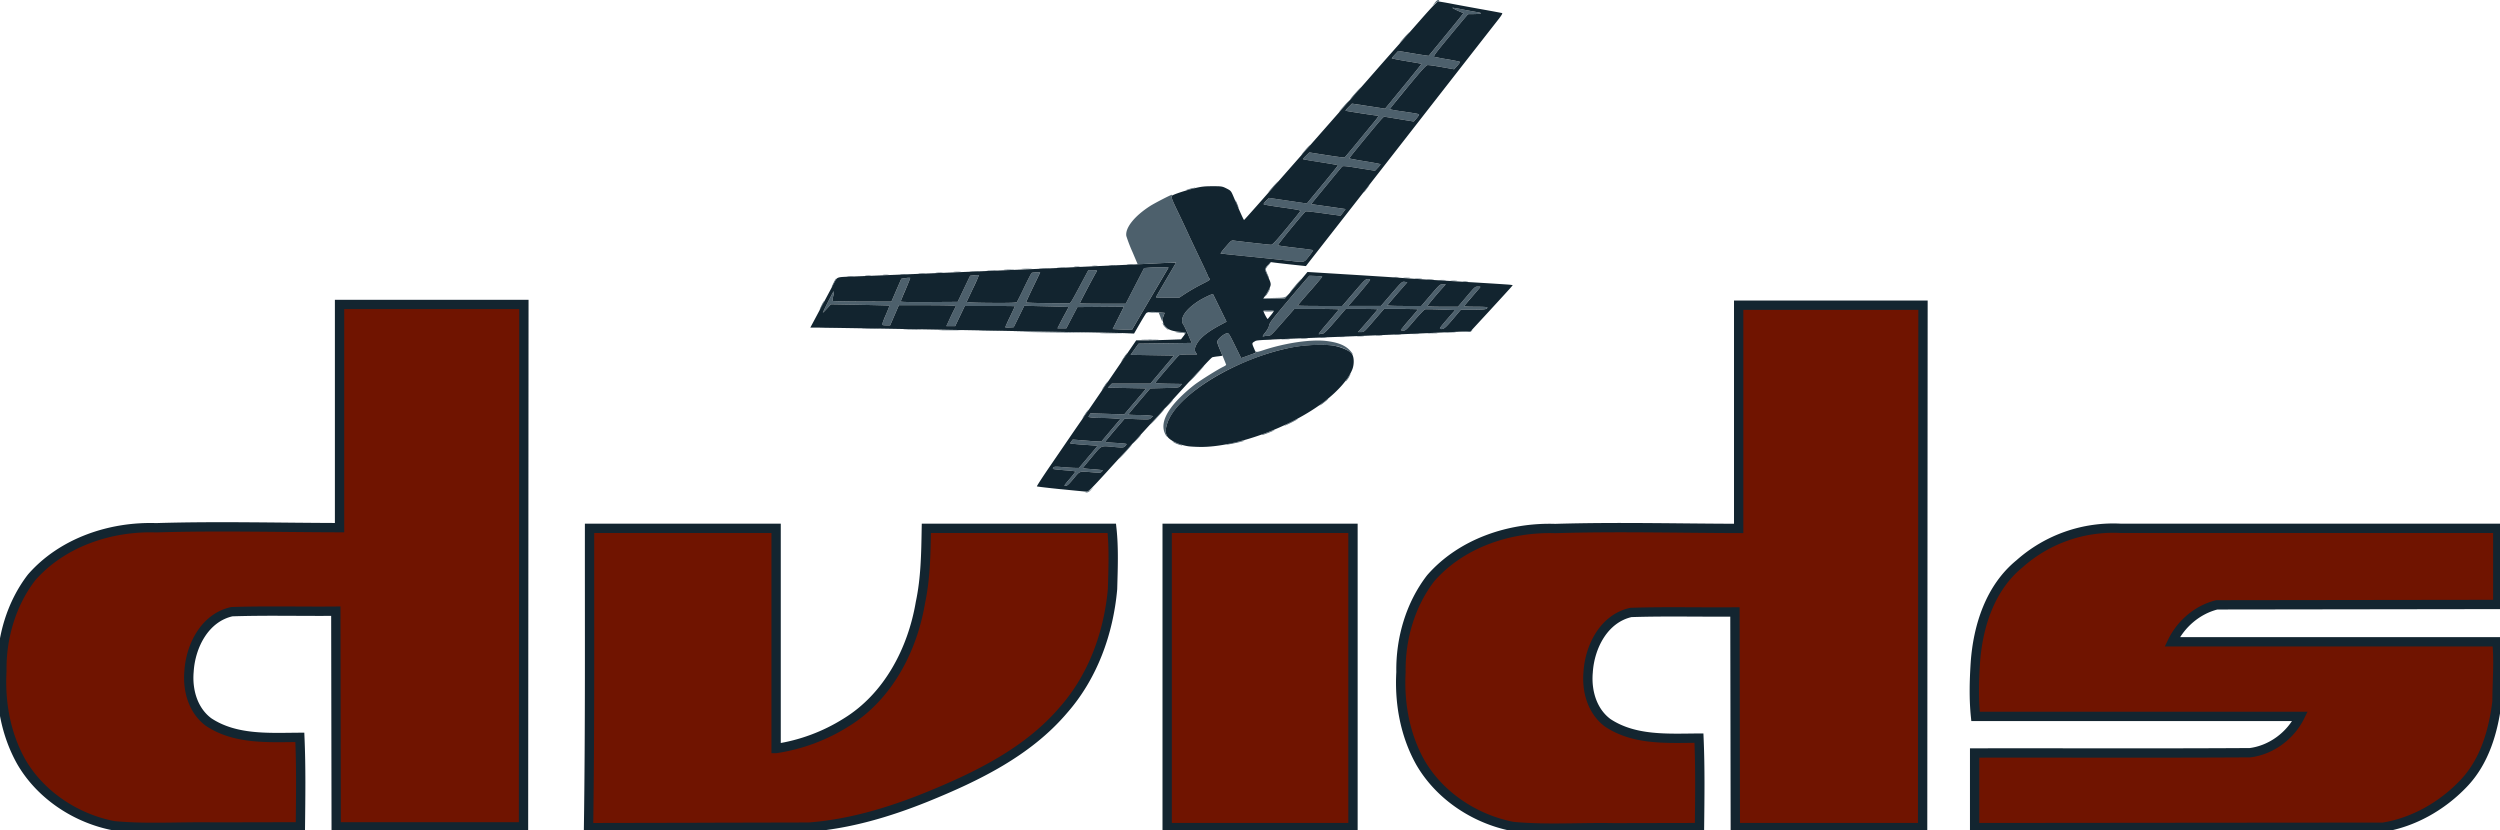 <svg xmlns="http://www.w3.org/2000/svg" xml:space="preserve" fill-rule="evenodd" clip-rule="evenodd" viewBox="0 0 1072 356">
  <g fill-rule="nonzero">
    <path fill="#4d606c" d="M465.92 210.97c.44-.08 1.3-.6 1.92-1.16l1.12-1.01-1.1 1.2c-.77.83-1.35 1.19-1.92 1.16l-.82-.05.8-.14Zm-9.24-3.2c.24-.31 1.34-1.63 2.44-2.94 1.1-1.3 2-2.48 2-2.6 0-.14-1.4-.35-3.12-.48-1.72-.12-3.94-.31-4.94-.43-1.66-.18-1.78-.25-1.4-.76.38-.51.74-.53 4.21-.25 2.1.18 4.48.32 5.3.32l1.48.01 4.01-4.72c2.2-2.6 3.99-4.74 3.95-4.76-.03-.03-2.68-.23-5.89-.45-3.21-.23-5.84-.5-5.83-.6 0-.1.25-.51.56-.91l.55-.72 6.06.5c4.93.4 6.13.4 6.43.07.21-.23 2.08-2.43 4.15-4.89l3.77-4.48-2.05-.2a85 85 0 0 0-5.72-.25 49.75 49.75 0 0 1-4.86-.23c-1.17-.2-1.18-.2-.68-.97l.51-.78 7.24.22 7.23.22 4.72-5.56 4.71-5.57-16.47-.32.86-.88.87-.88h16.53l1.15-1.36 5.05-6 3.9-4.64-18.6-.32 1.7-2.4 1.7-2.4 11.4-.16 11.4-.16-1.5-3.52a40.93 40.93 0 0 0-2.07-4.31c-1.75-2.51.74-6.4 6.52-10.13 2-1.3 6.02-3.2 6.18-2.94l2.94 5.95 2.87 5.85-2.63 1.4c-5.39 2.87-8.55 5.38-10.04 7.98-1.06 1.84-1.18 2.93-.45 3.97l.5.71h-3.56c-1.96 0-3.82.14-4.13.3-.55.3-10 11.28-10.21 11.87-.06.17 2.34.33 5.65.38l5.75.09-.64.8c-.64.8-.71.8-6.8.96l-6.17.16-4.68 5.5a120.43 120.43 0 0 0-4.69 5.68c0 .1 1.7.2 3.76.2 2.07.02 4.46.13 5.3.25l1.56.21-.83.77c-.82.77-.83.77-6.11.57l-5.3-.2-4.15 4.86a81.7 81.7 0 0 0-4.15 5.07c0 .12 2.02.32 4.48.45 2.47.13 4.55.34 4.63.47.08.13-.18.55-.59.93-.7.67-.86.68-4.39.37-6.37-.56-5.4-.98-9.76 4.18a102.4 102.4 0 0 0-3.9 4.77c-.06.14 1.3.35 3.03.46 1.73.12 3.7.3 4.38.39 1.2.17 1.22.2.64.77-.55.53-.9.56-3.8.3-6.04-.56-5.44-.75-8.33 2.72-1.9 2.3-2.72 3.04-3.3 3.04-.69 0-.72-.06-.33-.56Zm25.52-13.8a57.79 57.79 0 0 1 3.16-3.29c.3-.24-.8 1.04-2.44 2.84a48.87 48.87 0 0 1-3.16 3.28c-.08 0 1.02-1.28 2.44-2.84Zm22.63-3.57a7.85 7.85 0 0 1-1.92-.99c-.24-.25-.11-.25.41.03.42.21 1.5.65 2.4.97.9.32 1.42.59 1.16.6-.26 0-1.19-.28-2.05-.61Zm21.09.17c.61-.27 7.64-1.76 7.76-1.64.07.07-1.15.42-2.7.78-2.83.65-5.66 1.14-5.06.86Zm-38.56-2.25c.96-.97 1.81-1.76 1.9-1.76.09 0-.62.8-1.58 1.76-.96.97-1.81 1.76-1.9 1.76-.09 0 .62-.8 1.58-1.76Zm12.15-2.48c-1.84-4.05.31-9.22 6.39-15.32a68 68 0 0 1 6.42-5.63c2.97-2.19 10.02-6.58 12.3-7.66.62-.3 1.14-.67 1.14-.8 0-.15-.86-2.3-1.92-4.78-1.06-2.47-1.92-4.74-1.9-5.04.01-1.02 2.62-3.36 4.14-3.7.76-.17.94.1 3.47 5.23l2.66 5.41 3.03-1.1c1.67-.6 3.1-1.09 3.17-1.09.07 0 .05-.25-.05-.56-.14-.43-.1-.46.13-.12.26.36.84.27 3.31-.55 9.56-3.14 20.68-4.73 27.16-3.89 5.4.7 8.46 2.1 10.52 4.78l.84 1.1-1.5-1.16c-3.25-2.47-7.36-3.3-15.07-3.03-9.58.32-19.31 2.76-31.03 7.77-16.5 7.06-29.67 17.66-32.23 25.95-.72 2.33-.8 3.5-.34 4.73.51 1.34.03.93-.64-.54Zm41.64.58c.26-.26 5.2-2.09 5.33-1.97.06.07-1.06.57-2.49 1.12-2.52.96-3.13 1.14-2.84.85Zm9.57-3.85c0-.1 1.3-.81 2.88-1.61 1.58-.8 2.88-1.37 2.88-1.29 0 .1-1.3.81-2.88 1.61-1.58.8-2.88 1.37-2.88 1.29Zm-54.71-3.7a56.87 56.87 0 0 1 3.31-3.42c.2-.12-1.06 1.33-2.8 3.2a51.9 51.9 0 0 1-3.31 3.43c-.09 0 1.17-1.44 2.8-3.2Zm-30.73-1.27a11.9 11.9 0 0 1 1.46-1.92c.1 0-.42.86-1.14 1.92a11.9 11.9 0 0 1-1.46 1.92c-.1 0 .42-.86 1.14-1.92Zm35.84-4.32c.96-.97 1.81-1.76 1.9-1.76.09 0-.62.8-1.58 1.76-.96.97-1.81 1.76-1.9 1.76-.09 0 .62-.8 1.58-1.76Zm64.64.68c0-.1.86-.83 1.92-1.64a10 10 0 0 1 1.92-1.32c0 .1-.86.83-1.92 1.64a10 10 0 0 1-1.92 1.32Zm-92.16-8.52a11.9 11.9 0 0 1 1.46-1.92c.1 0-.42.86-1.14 1.92a11.9 11.9 0 0 1-1.46 1.92c-.1 0 .42-.86 1.14-1.92Zm39.36-5.12a54.01 54.01 0 0 1 3.43-3.52c.09 0-1.31 1.58-3.11 3.52a54.01 54.01 0 0 1-3.43 3.52 45.4 45.4 0 0 1 3.11-3.52Zm64.8 1.92c1.5-2.23 1.75-2.46.79-.71a9.3 9.3 0 0 1-1.36 1.91c-.34.3-.08-.24.57-1.2Zm-95.84-8.96a11.9 11.9 0 0 1 1.46-1.92c.1 0-.42.86-1.14 1.92a11.9 11.9 0 0 1-1.46 1.92c-.1 0 .42-.86 1.14-1.92Zm8.08-7.6c1.72-.06 4.52-.06 6.24 0 1.72.06.31.1-3.12.1s-4.84-.04-3.12-.1Zm52.01 0c.93-.06 2.37-.06 3.2 0 .83.07.07.12-1.69.12s-2.44-.05-1.5-.12Zm7.84-.32c.84-.06 2.14-.06 2.88 0 .74.07.05.13-1.53.13s-2.2-.06-1.35-.13Zm8.16-.32c.75-.06 1.9-.06 2.56 0 .65.08.04.13-1.37.13-1.4 0-1.94-.06-1.2-.13Zm8.15-.31c.66-.07 1.74-.07 2.4 0 .66.07.12.12-1.2.12-1.32 0-1.86-.05-1.2-.12Zm8-.32c.66-.07 1.74-.07 2.4 0 .66.07.12.12-1.2.12-1.32 0-1.86-.05-1.2-.12Zm-32.72-.22c0-.12.58-.94 1.28-1.83a7.28 7.28 0 0 0 1.48-2.86c.16-1.02 1.49-2.76 7.72-10.13 4.13-4.89 7.97-9.4 8.53-10.01l1-1.12 2.81.1c1.55.06 2.77.23 2.72.38-.06.15-2.44 2.93-5.3 6.18-2.86 3.26-5.2 6-5.2 6.11 0 .1 4.3.19 9.54.19h9.54l4.94-5.76c4.51-5.26 5.03-5.75 5.98-5.76.57 0 1.04.15 1.04.34 0 .29-5.94 7.4-8.6 10.3l-.8.88 14.04-.02 3.99-4.64c5.05-5.87 5.05-5.87 6.3-5.67l1.01.15-4.2 4.8a113.46 113.46 0 0 0-4.33 5.1c-.06.16 3.08.28 7.2.28h7.31l3.97-4.64c3.9-4.55 4-4.64 5.26-4.64h1.29l-.8.88c-2.76 3-7 8.07-7 8.37 0 .24 1.99.35 6.5.35h6.5l3.66-4.31c3.54-4.17 3.7-4.31 4.91-4.32 1.16-.01 1.21.03.77.55l-3.57 4.13a50.28 50.28 0 0 0-3.09 3.76c0 .1 2.23.19 4.96.19s4.96.11 4.96.26c0 .85-.97 1.02-6.06 1.03h-5.3l-3.36 3.99c-3.27 3.88-4.04 4.49-5.39 4.27-.55-.1-.1-.75 2.81-4.11l3.47-4-6.12-.23a71.9 71.9 0 0 0-6.77-.07c-.35.09-2.35 2.17-4.45 4.63-3.52 4.14-3.89 4.47-4.9 4.47-.6 0-1.06-.14-1-.3.06-.17 1.73-2.18 3.71-4.47a71.62 71.62 0 0 0 3.6-4.33c0-.1-3.28-.18-7.28-.18h-7.28l-4.27 4.96c-4.21 4.9-4.28 4.96-5.58 4.96h-1.31l.8-.88c2.31-2.53 7.64-8.72 7.64-8.87 0-.1-3.08-.17-6.83-.17h-6.84l-4.55 5.28c-3.46 4.01-4.74 5.28-5.3 5.28-.41 0-1 .1-1.3.21-.97.37-.41-.4 3.94-5.46a92.71 92.71 0 0 0 4.24-5.12c0-.1-4.3-.2-9.54-.2H555l-5.05 5.77c-4.9 5.58-5.1 5.76-6.28 5.76-.67 0-1.44.09-1.72.2-.28.1-.51.1-.51-.01Zm40.72-.1c.66-.07 1.74-.07 2.4 0 .66.07.12.12-1.2.12-1.32 0-1.86-.05-1.2-.12Zm8-.32c.66-.07 1.74-.07 2.4 0 .66.07.12.12-1.2.12-1.32 0-1.86-.05-1.2-.12Zm8-.32c.66-.07 1.74-.07 2.4 0 .66.07.12.12-1.2.12-1.32 0-1.86-.05-1.2-.12Zm-90.19-.33c.17-.3-.18-.41-1.31-.44-.85-.02-1.97-.15-2.5-.28-.55-.14.15-.17 1.6-.08 1.4.1 2.62.22 2.7.29.08.07-.05.3-.29.51-.34.32-.38.32-.2 0Zm97.56 0c.84-.06 2.14-.06 2.88 0 .74.07.05.13-1.53.13s-2.2-.06-1.35-.13Zm-132.95-.32c2.16-.06 5.62-.06 7.68 0 2.06.06.28.1-3.94.1s-5.9-.04-3.74-.1Zm140 0c1.01-.06 2.6-.06 3.51 0 .92.07.09.12-1.85.12-1.94 0-2.69-.05-1.67-.12Zm-170.18-.4-8.32-.18 7.2-.02c3.96-.02 11.52.07 16.8.18l9.6.22-8.48-.01c-4.66 0-12.22-.1-16.8-.19Zm177.7.08c1.1-.06 2.83-.06 3.83 0 1 .07.1.12-2.01.12s-2.93-.06-1.83-.12Zm8.2-.32c1.23-.06 2.46-.28 2.73-.5.43-.33.44-.31.05.18-.35.45-.88.55-2.72.5l-2.28-.06 2.23-.12Zm-207.56-.32c2.16-.06 5.62-.05 7.68 0 2.06.06.28.1-3.94.1s-5.9-.04-3.74-.1Zm-17.14-.32c2.07-.06 5.45-.06 7.52 0 2.07.06.38.1-3.76.1s-5.83-.04-3.76-.1Zm-15.68-.32c1.72-.06 4.52-.06 6.24 0 1.72.06.31.1-3.12.1s-4.84-.04-3.12-.1Zm90.89 0-1.68-.11 4.8-9.58-9.97.09-9.96.08-2.39 4.56-2.39 4.56h-3.79l1-1.97c.54-1.08 1.62-3.11 2.4-4.52a19.9 19.9 0 0 0 1.34-2.65c-.05-.04-4.34-.18-9.53-.3l-9.44-.24-2.26 4.6-2.25 4.6-1.83.1c-1 .05-1.82 0-1.82-.1s.94-2.14 2.08-4.54c1.14-2.4 2.08-4.4 2.08-4.47 0-.06-4.83-.11-10.74-.11H413.7l-4.12 8.64h-3.8l1.38-2.96c.76-1.63 1.68-3.56 2.05-4.28l.67-1.32-.98-.2c-.55-.11-6.05-.2-12.23-.2h-11.24l-1.88 4.32-1.88 4.32h-1.72c-1.1 0-1.72-.13-1.72-.38 0-.2.74-2.08 1.63-4.18.9-2.09 1.58-3.85 1.52-3.9-.06-.06-5.73-.2-12.6-.34l-12.5-.23-1.64 1.8c-.9.98-1.72 1.79-1.8 1.79-.14 0 4.13-8.5 4.48-8.93.37-.45.34.4-.05 1.9-.25.95-.35 1.85-.22 1.98.13.13 5.85.25 12.7.27l12.48.03 2.13-4.9 2.12-4.91 1.83-.26c1-.14 1.89-.2 1.97-.12.07.08-.8 2.31-1.96 4.97a64.93 64.93 0 0 0-2.09 5.16c0 .23 3.88.31 12.2.25l12.2-.08 2.67-5.6 2.68-5.6 1.85-.18a10.9 10.9 0 0 1 1.95-.1c.06.04-1.1 2.64-2.6 5.78l-2.7 5.7 1.47.21c.82.12 5.6.23 10.64.24 6.99.02 9.23-.06 9.45-.37.17-.22 1.58-3.06 3.14-6.32 1.57-3.26 3-6.03 3.19-6.16a6 6 0 0 1 2-.23l1.66-.01-3.02 6.26c-1.66 3.44-3.02 6.4-3.02 6.56 0 .18 3.54.32 8.64.36l9.5.08c.97.02.72.41 6.02-9.5l2.52-4.72h1.86c1.8 0 2.16.19 1.58.82-.35.38-7.08 13.09-7.08 13.37 0 .12 4.43.2 9.84.2h9.84l3.94-7.65 3.94-7.64 2.94-.22c1.62-.11 3.98-.16 5.24-.1l2.3.1-5 8.48c-2.74 4.66-6.28 10.68-7.84 13.36l-2.85 4.88-2.46-.06c-1.35-.03-3.2-.11-4.12-.17Zm20.84-.85c-.6-.6-1.08-1.35-1.08-1.68.01-.4.16-.26.44.4.24.54.85 1.29 1.35 1.67.5.37.8.68.65.69-.15 0-.76-.48-1.36-1.08Zm-129.35.53c1.53-.06 4.13-.06 5.76 0 1.64.06.39.1-2.78.1s-4.5-.04-2.98-.1Zm-17.26-.32c1.54-.06 4.06-.06 5.6 0s.28.1-2.8.1-4.34-.04-2.8-.1Zm144.6-4.54-.78-1.94-2.59-.05c-1.46-.03-2.03-.12-1.31-.2.7-.07 2.47-.03 3.92.1 2.49.2 2.61.24 2.3.83-.19.35-.44 1.2-.56 1.91l-.22 1.28-.77-1.93Zm44.12-2.66c0-.13 1-.24 2.24-.24 1.23 0 2.24.1 2.24.24 0 .13-1 .24-2.24.24-1.23 0-2.24-.1-2.24-.24Zm-189.44-2.48a9.35 9.35 0 0 1 1.13-1.92c.09 0-.28.86-.81 1.92a9.35 9.35 0 0 1-1.13 1.92c-.09 0 .28-.86.81-1.92Zm193.91-3.12c4.53-.1 4.66-.12 5.6-.97l.97-.87-1.88 2.08-9.32-.14 4.63-.1Zm-50.55-.26c0-.17.79-1.55 6.5-11.3l2.14-3.64-4.88.2c-2.68.12-6.4.3-8.24.4l-3.36.18-2.35-5.55a64.78 64.78 0 0 1-2.52-6.59c-.57-3.45 3.43-8.5 10.15-12.83 1.9-1.23 8.92-4.85 9.4-4.85.15 0 .11.2-.09.44-.36.44.23 1.92 3.36 8.36.6 1.23 1.82 3.82 2.72 5.76 2.26 4.9 3.67 7.9 5.1 10.88 2.7 5.6 4.47 9.44 4.47 9.65 0 .12.23.47.51.79.49.53.29.67-3.28 2.47a81.7 81.7 0 0 0-6.76 3.86l-2.97 1.95h-4.95c-2.72 0-4.95-.08-4.95-.18Zm47.5-1.72a8.9 8.9 0 0 0 1.14-2.03c0-.18.09-.25.2-.14.24.24-1.24 2.83-1.95 3.42-.28.24 0-.33.62-1.25Zm12.18-3.22a32.73 32.73 0 0 1 2.6-2.88c.1 0-.94 1.3-2.28 2.88a32.73 32.73 0 0 1-2.6 2.88c-.1 0 .94-1.3 2.28-2.88Zm-197.92-1.28a9.35 9.35 0 0 1 1.13-1.92c.09 0-.28.86-.81 1.92a9.35 9.35 0 0 1-1.13 1.92c-.09 0 .28-.86.81-1.92Zm270-.55a8.54 8.54 0 0 1 1.93 0c.48.07 0 .13-1.05.13-1.06 0-1.45-.06-.87-.13Zm-5.28-.32c.66-.07 1.74-.07 2.4 0 .66.07.12.12-1.2.12-1.32 0-1.86-.05-1.2-.12Zm-4.95-.33c.75-.06 1.9-.06 2.56 0 .65.08.04.13-1.37.13-1.4 0-1.94-.06-1.2-.13Zm-5.12-.31c.75-.07 1.9-.07 2.56 0 .65.07.04.12-1.37.12-1.4 0-1.94-.06-1.2-.13Zm-5.12-.33c.75-.06 1.9-.06 2.56 0 .65.08.04.13-1.37.13-1.4 0-1.94-.06-1.2-.13Zm-63.79-1.85c-.43-.97-.78-1.92-.78-2.1 0-.42 2.23-3.17 2.56-3.17.14 0-.31.61-1 1.36a5.84 5.84 0 0 0-1.24 1.75c0 .22.35 1.19.78 2.16.43.97.71 1.77.63 1.77-.1 0-.52-.8-.95-1.77Zm58.82 1.54c.66-.07 1.74-.07 2.4 0 .66.07.12.12-1.2.12-1.32 0-1.86-.05-1.2-.12Zm-4.31-.32a8.54 8.54 0 0 1 1.92 0c.48.07 0 .13-1.05.13-1.06 0-1.45-.06-.87-.13Zm-234.26-.32c.57-.07 1.58-.07 2.24 0 .67.07.2.12-1.03.13-1.23 0-1.77-.06-1.2-.13Zm7.69-.32c.57-.07 1.5-.07 2.08 0 .57.07.1.13-1.04.13-1.14 0-1.61-.06-1.04-.13Zm7.68-.32c.57-.07 1.5-.07 2.08 0 .57.07.1.13-1.04.13-1.14 0-1.61-.06-1.04-.13Zm7.35-.32c.57-.07 1.58-.07 2.24 0 .67.06.2.12-1.03.13-1.23 0-1.78-.06-1.2-.13Zm7.85-.32c.66-.07 1.74-.07 2.4 0 .66.07.12.12-1.2.12-1.32 0-1.86-.05-1.2-.12Zm7.53-.32c.75-.07 1.9-.07 2.56 0 .65.07.04.12-1.37.12-1.4 0-1.94-.06-1.2-.13Zm7.68-.33c.75-.06 1.9-.06 2.56 0 .65.08.04.13-1.37.13-1.4 0-1.94-.06-1.2-.13Zm7.04-.32c.93-.06 2.37-.06 3.2 0 .83.07.07.12-1.69.12s-2.44-.05-1.5-.12Zm7.2-.32c1.02-.06 2.6-.06 3.52 0 .92.07.09.12-1.85.12-1.94 0-2.69-.05-1.67-.12Zm7.35-.32a35.3 35.3 0 0 1 3.68 0c1.01.07.18.12-1.84.12s-2.85-.05-1.84-.12Zm7.68-.32a35.3 35.3 0 0 1 3.68 0c1.01.07.18.12-1.84.12s-2.85-.05-1.84-.12Zm7.36-.32a35.3 35.3 0 0 1 3.68 0c1.01.07.18.12-1.84.12s-2.85-.05-1.84-.12Zm7.68-.31c.84-.07 2.2-.07 3.04 0 .84.06.15.11-1.52.11s-2.36-.05-1.52-.12Zm7.2-.32c.57-.07 1.5-.07 2.08 0 .57.07.1.13-1.04.13-1.14 0-1.61-.06-1.04-.13Zm7.68-.32c.57-.07 1.5-.07 2.08 0 .57.07.1.13-1.04.13-1.14 0-1.61-.06-1.04-.13Zm7.35-.32c.57-.07 1.58-.07 2.24 0 .67.06.2.12-1.03.13-1.23 0-1.77-.06-1.2-.13Zm7.68-.32c.57-.07 1.58-.07 2.24 0 .67.06.2.12-1.03.13-1.23 0-1.77-.06-1.2-.13Zm69.53-1.56c-2.02-.23-9.44-1.01-16.48-1.73a857.35 857.35 0 0 1-13.07-1.38c-.14-.04.84-1.34 2.2-2.9 2.4-2.74 2.48-2.8 3.62-2.62 2.02.31 15.04 1.78 15.84 1.78.6 0 1.99-1.5 6.58-7.05 3.2-3.88 5.89-7.23 5.97-7.45.12-.3-1.88-.68-7.61-1.48-4.27-.59-7.9-1.2-8.08-1.35-.2-.17.18-.76.96-1.52l1.27-1.25 16.2 2.4 2.16-2.59c9.12-11 11.3-13.69 11.15-13.83-.1-.1-3.46-.68-7.48-1.3a141.6 141.6 0 0 1-7.46-1.27c-.07-.08.5-.76 1.28-1.52l1.43-1.39 7.45 1.18c4.1.64 7.55 1.09 7.69 1 .13-.1 2.25-2.63 4.7-5.62 2.47-3 5.66-6.87 7.12-8.62 2.6-3.12 2.96-3.7 2.33-3.7-.7 0-13.62-2-13.75-2.12-.08-.08.5-.8 1.3-1.6l1.46-1.45 7.1 1.09 7.09 1.08 7.86-9.57c4.33-5.26 7.82-9.6 7.76-9.66-.06-.05-2.95-.57-6.43-1.14-3.48-.58-6.32-1.14-6.32-1.24 0-.1.63-.85 1.4-1.67l1.38-1.48 6.5 1.1c3.56.6 6.51 1.04 6.55 1l7.48-9.12c4.08-4.96 7.41-9.1 7.41-9.2 0-.1-.12-.18-.28-.18-.47 0-4.6-1.95-4.45-2.1.08-.08 1.86.2 3.96.63 2.1.42 4.96.95 6.37 1.18 2.99.48 2.44.85-1.34.9l-2.3.03-1.44 1.68c-.79.92-4.17 5-7.52 9.04-4.82 5.83-5.97 7.4-5.54 7.55.3.11 2.84.6 5.66 1.08 2.82.48 5.23.98 5.36 1.1.13.12-.38.88-1.12 1.7l-1.36 1.48-5.28-.94a52.4 52.4 0 0 0-6.1-.86c-.66.07-2.45 2.05-8.6 9.48a256.81 256.81 0 0 0-7.65 9.48c.06.06 2.63.48 5.71.94 7.4 1.12 7.12 1.05 6.74 1.72-.18.3-.72 1-1.21 1.56l-.89 1.02-12.8-2.1-.86.83c-1.11 1.1-14.02 16.78-14.02 17.04 0 .12 3.02.69 6.72 1.28 3.7.59 6.72 1.16 6.72 1.27 0 .12-.54.8-1.2 1.5l-1.2 1.3-6.85-1.11c-5.63-.92-6.92-1.04-7.26-.7-.22.23-3.3 3.95-6.84 8.26l-6.44 7.84 6.01.86 7.38 1.06 1.37.2-1.02 1.42a7.3 7.3 0 0 1-1.18 1.42c-.09 0-3.37-.45-7.29-1s-7.33-.92-7.57-.83c-.63.24-12.18 14.3-11.94 14.54.1.11 3.5.59 7.56 1.06 4.05.47 7.44.93 7.53 1.02.1.1-.7 1.27-1.77 2.61-2.23 2.81-1.72 2.7-8.33 1.93Zm-22.68-24.17a6.17 6.17 0 0 1-.57-1.78c.07-.06.43.63.8 1.54.39.91.64 1.71.58 1.78-.07.06-.43-.63-.8-1.54Zm15.44-7.42a27.12 27.12 0 0 1 2.35-2.46c.21 0-3.73 4.43-4.19 4.7-.2.13.63-.88 1.84-2.24Zm39.51 1.46c.36-.48 1.1-1.38 1.65-2 .56-.62.33-.22-.5.88-1.48 1.95-2.41 2.87-1.14 1.12Zm-75.5-.59c.79-.24 1.94-.51 2.57-.6.63-.09.13.12-1.1.47-2.54.7-3.62.8-1.46.13Zm49.92-16.69a24.8 24.8 0 0 1 2.19-2.32c.2 0-3 3.66-3.67 4.2-.3.24.36-.6 1.48-1.88Zm16.67-18.96a28.26 28.26 0 0 1 2.47-2.56c.09 0-.88 1.15-2.15 2.56a28.26 28.26 0 0 1-2.47 2.56c-.09 0 .88-1.15 2.15-2.56Zm4.8-5.44a28.26 28.26 0 0 1 2.47-2.56c.09 0-.88 1.15-2.15 2.56a28.26 28.26 0 0 1-2.47 2.56c-.09 0 .88-1.15 2.15-2.56Zm20.92-23.78a27.12 27.12 0 0 1 2.35-2.46c.21 0-3.73 4.43-4.19 4.7-.2.13.63-.88 1.84-2.24Zm13.18-15c.96-1.2 1.54-1.47 1.9-.9.1.18-.05.32-.36.32s-1 .4-1.53.88l-.96.88.95-1.18Z"/>
    <path fill="#12242f" d="M454.96 209.78c-5.59-.57-10.24-1.12-10.34-1.22-.1-.1 2.5-4.12 5.8-8.93l8.4-12.27c1.32-1.94 3.65-5.32 5.19-7.52 1.53-2.2 4.06-5.88 5.63-8.18l10.2-14.95 7.36-10.77 4.16-.01c2.29 0 6.61-.1 9.6-.22l5.46-.2 1.03-1.35a9.69 9.69 0 0 0 1.03-1.5c0-.1-1.06-.25-2.35-.34-3.14-.24-4.89-.8-6.15-2a4.32 4.32 0 0 1-1.04-4.84l.47-1.32-1.91-.2c-3.54-.37-5.52-.25-6.03.36-.26.3-1.54 2.4-2.83 4.63l-2.36 4.08-3.7-.16c-2.03-.09-12.27-.3-22.74-.47-10.47-.17-22.93-.4-27.68-.5-16.45-.33-78.73-1.42-81.7-1.42h-3l1.84-3.44 8.44-15.84c1.33-2.52.89-2.36 7.7-2.62 16.22-.62 83.81-3.44 88.96-3.7 3.43-.19 12.72-.62 20.64-.97s17.06-.77 20.32-.94c3.26-.17 6.6-.31 7.42-.32l1.5-.01-2.12 3.6c-5.67 9.68-6.48 11.09-6.48 11.26 0 .1 2.23.18 4.95.18h4.95l2.97-1.95a81.42 81.42 0 0 1 6.76-3.86c3.57-1.8 3.77-1.94 3.28-2.47-.28-.32-.51-.67-.51-.8 0-.2-1.78-4.03-4.47-9.64a737.9 737.9 0 0 1-5.1-10.88c-.9-1.94-2.12-4.53-2.72-5.76-3.21-6.61-3.74-7.94-3.32-8.35.6-.57 5.27-2.14 9.53-3.2 3.08-.76 4.36-.91 7.84-.92 4 0 4.23.03 6.08.96 1.84.93 1.96 1.06 2.94 3.36 3.1 7.3 4.44 10.22 4.6 10.15.19-.08 7.85-8.73 18.38-20.73l7.04-8 4.52-5.13 12.93-14.7c5.5-6.25 11.32-12.86 12.92-14.7 2.91-3.33 5.88-6.7 10.83-12.28 1.45-1.63 5.64-6.38 9.31-10.56 4.85-5.5 6.86-7.58 7.36-7.58.38 0 2.92.43 5.65.95 2.73.53 8.63 1.61 13.12 2.42 4.49.8 8.35 1.53 8.58 1.6.27.1-.25.99-1.53 2.63a32553.53 32553.53 0 0 0-40.01 51.28 38021.82 38021.82 0 0 1-41.7 53.43l-.89 1.15-5.18-.55c-2.86-.3-6.27-.69-7.59-.86l-2.4-.31-1.19 1.33a5.41 5.41 0 0 0-1.2 1.77c0 .25.58 1.66 1.3 3.14 1.02 2.1 1.27 2.93 1.12 3.72-.18.95-1.4 3.24-2.63 4.94l-.52.72h9.3l2.84-3.28c1.55-1.81 3.72-4.37 4.83-5.7l2-2.4 16.72 1.03c9.19.56 19.73 1.24 23.43 1.51 3.7.28 15.5 1.01 26.24 1.64 10.74.63 20 1.22 20.57 1.31l1.06.16-.86 1.03c-.48.56-4.54 5-9.02 9.87l-8.16 8.84-4.36.2c-16.34.76-35.4 1.57-53.31 2.27-35.7 1.4-33.89 1.3-35 1.95-1.19.7-1.19.75-.22 3.01.42.97.74 1.79.7 1.82-.03.03-1.44.56-3.14 1.18l-3.09 1.11-2.66-5.41c-2.53-5.13-2.71-5.4-3.47-5.23-1.51.34-4.13 2.68-4.15 3.7 0 .3.5 1.71 1.11 3.15a54.63 54.63 0 0 1 1.12 2.73c0 .05-.83.2-1.84.31a25 25 0 0 0-2.37.36c-.52.14-2.89 2.67-18.36 19.63L487.68 188c-3.08 3.36-9.04 9.88-13.24 14.5-6.45 7.06-7.77 8.36-8.48 8.33-.46-.02-5.41-.5-11-1.06Zm5.35-4.5c2.9-3.47 2.3-3.27 8.33-2.73 2.9.27 3.25.24 3.8-.3.58-.57.56-.59-.64-.76a81.1 81.1 0 0 0-4.38-.39c-1.72-.1-3.09-.32-3.04-.46.06-.14 1.81-2.3 3.9-4.77 4.37-5.16 3.4-4.75 9.77-4.18 3.53.31 3.68.3 4.4-.37.4-.38.66-.8.58-.93-.08-.13-2.16-.34-4.63-.47-2.46-.13-4.48-.33-4.48-.45 0-.11 1.87-2.4 4.15-5.07l4.16-4.86 5.29.2c5.28.2 5.3.2 6.11-.57l.83-.77-1.55-.21c-.85-.12-3.24-.23-5.31-.24-2.07-.02-3.76-.11-3.76-.21 0-.1 2.1-2.66 4.69-5.68l4.69-5.5 6.15-.16c6.1-.16 6.17-.17 6.8-.96l.65-.8-5.75-.09c-3.31-.05-5.71-.2-5.65-.38.2-.59 9.66-11.57 10.2-11.86.32-.17 2.18-.31 4.14-.31h3.56l-.5-.71c-.73-1.04-.61-2.13.44-3.97 1.5-2.6 4.66-5.11 10.05-7.98l2.63-1.4-2.87-5.85c-1.58-3.22-2.9-5.9-2.94-5.95-.16-.26-4.18 1.65-6.18 2.94-5.78 3.73-8.27 7.62-6.52 10.13.3.43 1.24 2.37 2.06 4.3l1.51 3.53-11.4.16-11.4.16-1.7 2.4-1.7 2.4 18.6.32-3.9 4.64-5.05 6-1.15 1.36h-16.53l-.87.88-.86.88 16.47.32-4.71 5.57-4.72 5.56-7.23-.22-7.24-.22-.5.78c-.5.76-.5.78.67.97.65.1 2.84.21 4.86.23a85 85 0 0 1 5.73.25l2.04.2-3.77 4.48a487.78 487.78 0 0 1-4.15 4.9c-.3.33-1.5.31-6.43-.09l-6.06-.49-.55.72c-.3.4-.56.8-.56.91 0 .1 2.62.37 5.83.6 3.21.22 5.86.42 5.9.44.03.03-1.75 2.18-3.96 4.77l-4 4.72h-1.5c-.81 0-3.2-.15-5.29-.32-3.47-.3-3.83-.27-4.21.24-.38.51-.26.58 1.4.76 1 .12 3.22.31 4.94.43 1.72.13 3.12.34 3.12.47 0 .13-.9 1.31-2 2.61-3.14 3.73-3 3.49-2.11 3.49.58 0 1.4-.75 3.3-3.04ZM543.67 144c1.19 0 1.38-.18 6.28-5.76l5.05-5.76h9.54c5.25 0 9.54.09 9.54.2 0 .1-1.9 2.4-4.24 5.11-4.35 5.06-4.9 5.83-3.94 5.46.3-.12.89-.21 1.3-.21.56 0 1.84-1.27 5.3-5.28l4.55-5.28h6.84c3.75 0 6.83.08 6.83.17 0 .15-5.33 6.34-7.64 8.87l-.8.88h1.31c1.3 0 1.37-.06 5.58-4.96l4.27-4.95h7.28c4 0 7.28.07 7.28.17s-1.62 2.05-3.6 4.33a78.07 78.07 0 0 0-3.7 4.47c-.07.16.38.3.98.3 1.02 0 1.39-.33 4.91-4.47 2.1-2.45 4.1-4.54 4.45-4.63.35-.1 3.4-.06 6.77.07l6.12.23-3.47 4c-2.91 3.36-3.36 4.02-2.81 4.1 1.35.23 2.12-.38 5.39-4.26l3.36-3.98 5.3-.01c5.1-.01 6.06-.17 6.06-1.03 0-.15-2.23-.26-4.96-.26s-4.96-.09-4.96-.2c0-.1 1.4-1.79 3.1-3.75l3.56-4.13c.44-.52.39-.56-.77-.55-1.2 0-1.37.15-4.9 4.32l-3.66 4.31h-6.5c-4.52 0-6.51-.1-6.51-.35 0-.3 4.24-5.37 7-8.37l.8-.88h-1.29c-1.26 0-1.37.1-5.26 4.64l-3.97 4.64h-7.3c-4.13 0-7.27-.12-7.2-.28.05-.16 2-2.45 4.31-5.1l4.21-4.8-1-.15c-1.26-.2-1.26-.2-6.31 5.67l-3.99 4.64-14.04.02.8-.88c2.66-2.9 8.6-10.01 8.6-10.3 0-.19-.47-.34-1.04-.34-.95 0-1.47.5-5.98 5.76l-4.94 5.76h-9.54c-5.25 0-9.54-.08-9.54-.19 0-.1 2.34-2.85 5.2-6.1a171.8 171.8 0 0 0 5.3-6.2c.05-.14-1.17-.3-2.72-.37l-2.8-.1-1.01 1.12c-.56.62-4.4 5.12-8.53 10.01-6.23 7.37-7.56 9.1-7.72 10.13-.12.75-.7 1.89-1.48 2.86-1.4 1.76-1.55 2.13-.77 1.83a6.8 6.8 0 0 1 1.72-.19Zm-55.43-7.44c1.56-2.68 5.1-8.7 7.85-13.36l5-8.48-2.3-.1a56.17 56.17 0 0 0-5.25.1l-2.94.22-3.94 7.64-3.94 7.65h-9.84c-5.41 0-9.84-.08-9.84-.2 0-.28 6.73-13 7.08-13.37.58-.63.23-.82-1.58-.82h-1.86l-2.52 4.72c-5.3 9.91-5.06 9.52-6.01 9.5l-9.51-.08c-5.1-.04-8.64-.18-8.64-.36 0-.16 1.36-3.12 3.02-6.56l3.02-6.26h-1.66c-.91 0-1.81.12-2 .25-.2.12-1.62 2.9-3.19 6.15a152.8 152.8 0 0 1-3.13 6.32c-.23.3-2.47.4-9.46.37-5.04-.01-9.82-.12-10.64-.24l-1.47-.21 2.7-5.7a76.56 76.56 0 0 0 2.6-5.79c-.06-.04-.94 0-1.95.1l-1.85.19-2.68 5.6-2.67 5.6-12.2.08c-8.32.06-12.2-.02-12.2-.25 0-.18.94-2.5 2.1-5.16 1.14-2.66 2.02-4.9 1.95-4.97a7.03 7.03 0 0 0-1.97.12l-1.83.26-2.13 4.9-2.12 4.91-12.47-.03c-6.86-.02-12.58-.14-12.71-.27-.13-.13-.04-1.03.22-1.98.4-1.5.42-2.35.05-1.9-.35.42-4.62 8.93-4.48 8.93.08 0 .9-.8 1.8-1.8l1.63-1.79 12.5.23c6.88.13 12.55.28 12.61.34.06.05-.62 1.81-1.52 3.9a39.3 39.3 0 0 0-1.63 4.18c0 .25.62.38 1.72.38h1.73l1.87-4.32 1.88-4.32h11.24c6.18 0 11.68.09 12.23.2l.98.2-.67 1.32c-.37.72-1.3 2.65-2.05 4.28l-1.37 2.96h3.79l4.12-8.64h10.75c5.9 0 10.74.05 10.74.11s-.94 2.07-2.08 4.47a82.7 82.7 0 0 0-2.08 4.54c0 .1.82.15 1.82.1l1.82-.1 2.26-4.6 2.26-4.6 9.44.23c5.2.13 9.48.27 9.53.31.04.05-.56 1.24-1.34 2.65-.78 1.4-1.86 3.44-2.4 4.53l-1 1.96h3.8l2.38-4.56 2.39-4.56 9.96-.09 9.97-.08-4.8 9.58 1.68.11c.92.07 2.77.15 4.12.18l2.46.06 2.85-4.88Zm56.83-1.55a9.5 9.5 0 0 0 1.17-1.68c0-.12-1-.21-2.24-.21-1.23 0-2.24.07-2.24.15 0 .62 1.67 3.74 1.87 3.5l1.44-1.76Zm16.22-25.13c1.07-1.34 1.86-2.51 1.77-2.6-.1-.1-3.48-.56-7.53-1.03-4.05-.47-7.46-.95-7.56-1.06-.24-.23 11.3-14.3 11.94-14.54.24-.1 3.65.28 7.57.83 3.92.55 7.2 1 7.3 1 .08 0 .61-.64 1.17-1.42l1.02-1.42-1.37-.2c-.75-.11-4.07-.6-7.38-1.06l-6.01-.86 6.44-7.84c3.54-4.31 6.62-8.03 6.84-8.26.34-.34 1.63-.22 7.26.7l6.85 1.1 1.2-1.29a7.76 7.76 0 0 0 1.2-1.5c0-.1-3.02-.68-6.72-1.27-3.7-.6-6.72-1.16-6.72-1.28 0-.26 12.9-15.94 14.03-17.04l.85-.83 12.8 2.1.89-1.02a12.5 12.5 0 0 0 1.2-1.56c.4-.67.67-.6-6.73-1.72a95.34 95.34 0 0 1-5.7-.94c-.07-.05 3.38-4.32 7.64-9.48 6.15-7.43 7.94-9.4 8.6-9.48.45-.04 3.2.34 6.1.86l5.28.94 1.36-1.48c.74-.82 1.25-1.58 1.12-1.7-.13-.12-2.54-.62-5.36-1.1a99.73 99.73 0 0 1-5.66-1.08c-.43-.15.72-1.72 5.54-7.55 3.35-4.05 6.73-8.12 7.52-9.04l1.44-1.68 2.3-.03c3.78-.05 4.33-.42 1.34-.9-1.4-.23-4.27-.76-6.37-1.18-2.1-.43-3.88-.7-3.96-.63-.15.15 3.98 2.1 4.45 2.1.16 0 .28.08.28.18 0 .1-3.33 4.24-7.41 9.2l-7.48 9.11c-.03.05-2.99-.4-6.56-1l-6.49-1.09-1.38 1.48c-.77.82-1.4 1.57-1.4 1.67 0 .1 2.84.66 6.32 1.24 3.48.57 6.37 1.09 6.43 1.14.06.06-3.43 4.4-7.76 9.66l-7.86 9.57-7.1-1.09-7.1-1.08-1.45 1.45c-.8.8-1.38 1.52-1.3 1.6.13.13 13.04 2.12 13.75 2.12.63 0 .26.58-2.33 3.7-1.46 1.75-4.65 5.63-7.11 8.62-2.46 3-4.58 5.52-4.71 5.61-.14.1-3.6-.35-7.7-1l-7.44-1.17-1.43 1.4c-.78.75-1.35 1.44-1.27 1.5.08.08 3.43.65 7.45 1.27 4.02.63 7.38 1.22 7.48 1.3.14.16-2.03 2.85-11.15 13.84l-2.15 2.6-16.21-2.4-1.27 1.23c-.78.77-1.15 1.36-.96 1.53.17.15 3.8.76 8.08 1.35 5.73.8 7.73 1.18 7.61 1.48-.08.22-2.77 3.57-5.97 7.45-4.6 5.56-5.99 7.05-6.58 7.05-.8 0-13.82-1.47-15.84-1.78-1.14-.18-1.23-.12-3.63 2.63-1.35 1.55-2.34 2.85-2.19 2.9.15.04 6.03.66 13.07 1.37 7.04.72 14.46 1.5 16.48 1.73 6.6.77 6.1.88 8.33-1.93Zm-51.73 81.48c-4.24-.62-8.47-2.74-9.26-4.63-.62-1.5-.58-2.6.19-5.08 3.8-12.34 29.85-28.2 53.7-32.73 5.83-1.1 14-1.4 17.97-.64 3 .56 6.16 1.96 7.36 3.24 1.1 1.17 1.28 4.43.39 6.78-1.56 4.09-5.96 9.2-11.87 13.77-14.27 11.05-38.05 19.75-53.47 19.57-1.85-.02-4.1-.15-5-.28Z"/>
  </g>
  <path fill="#701400" fill-rule="nonzero" stroke="#132530" stroke-width="4" d="m934.8 354.8-88.08.09v-32.01c39.37-.07 78.76.13 118.1-.12 9.18-1.18 17.36-7.32 21.43-15.56H847.11c-.77-7.55-.58-15.26-.09-22.84 1.07-15.74 6.3-32.26 18.9-42.56a60.5 60.5 0 0 1 43.7-15.24h161.42v32.63l-120.48.17c-8.35 2.07-15.4 8.16-19.1 15.84h139.22c.86 8.48.06 17.1.04 25.63-1.56 12.72-5.32 25.75-14.4 35.2-9.14 9.57-21.36 16.59-34.47 18.69l-87.05.08Zm-242.7.16c-14.43-.3-28.96.8-43.33-.56-16.22-3.1-31.46-13.13-39.75-27.5-6.56-11.72-9.03-25.38-8.28-38.71-.23-14.25 4-28.9 12.75-40.26 13.12-15.02 33.78-21.93 53.38-21.3 26.22-.8 52.45-.1 78.67-.04v-95.71h79.04l-.16 224H744.1l-.16-92.48c-14.85.14-29.8-.27-44.6.22-11.58 2.58-17.68 14.66-18.35 25.7-.7 8 1.7 16.64 8.39 21.62 11.51 7.67 25.92 6.64 39.13 6.57.56 12.79.37 25.58.23 38.37l-36.64.08Zm-111.94-.08h-79.68V226.56h79.68v128.32Zm-279.49-.08-48.3.1c.62-42.77.39-85.56.43-128.34h80v94.4a78.22 78.22 0 0 0 30.04-11.17c17.95-11 28.4-31.07 31.83-51.38 2.23-10.47 2.36-21.2 2.55-31.85h79.52c.94 8.62.55 17.37.32 26.02-1.69 18.84-8.4 37.48-20.99 51.81-15.38 18.1-37.3 28.7-58.92 37.48-16.07 6.47-32.94 11.49-50.26 12.81l-46.22.11Zm-208.51-.16c-14.44-.3-28.96.8-43.34-.56-16.21-3.1-31.45-13.13-39.74-27.5C2.51 314.85.05 301.2.8 287.86c-.23-14.25 4-28.9 12.74-40.26 13.13-15.02 33.79-21.93 53.39-21.3 26.22-.8 52.45-.1 78.67-.04v-95.71h79.04l-.16 224h-80.32l-.16-92.48c-14.86.14-29.8-.27-44.6.22-11.59 2.58-17.69 14.66-18.35 25.7-.7 8 1.69 16.64 8.38 21.62 11.52 7.67 25.93 6.64 39.14 6.57.56 12.79.37 25.58.23 38.37l-36.64.08Z"/>
</svg>
